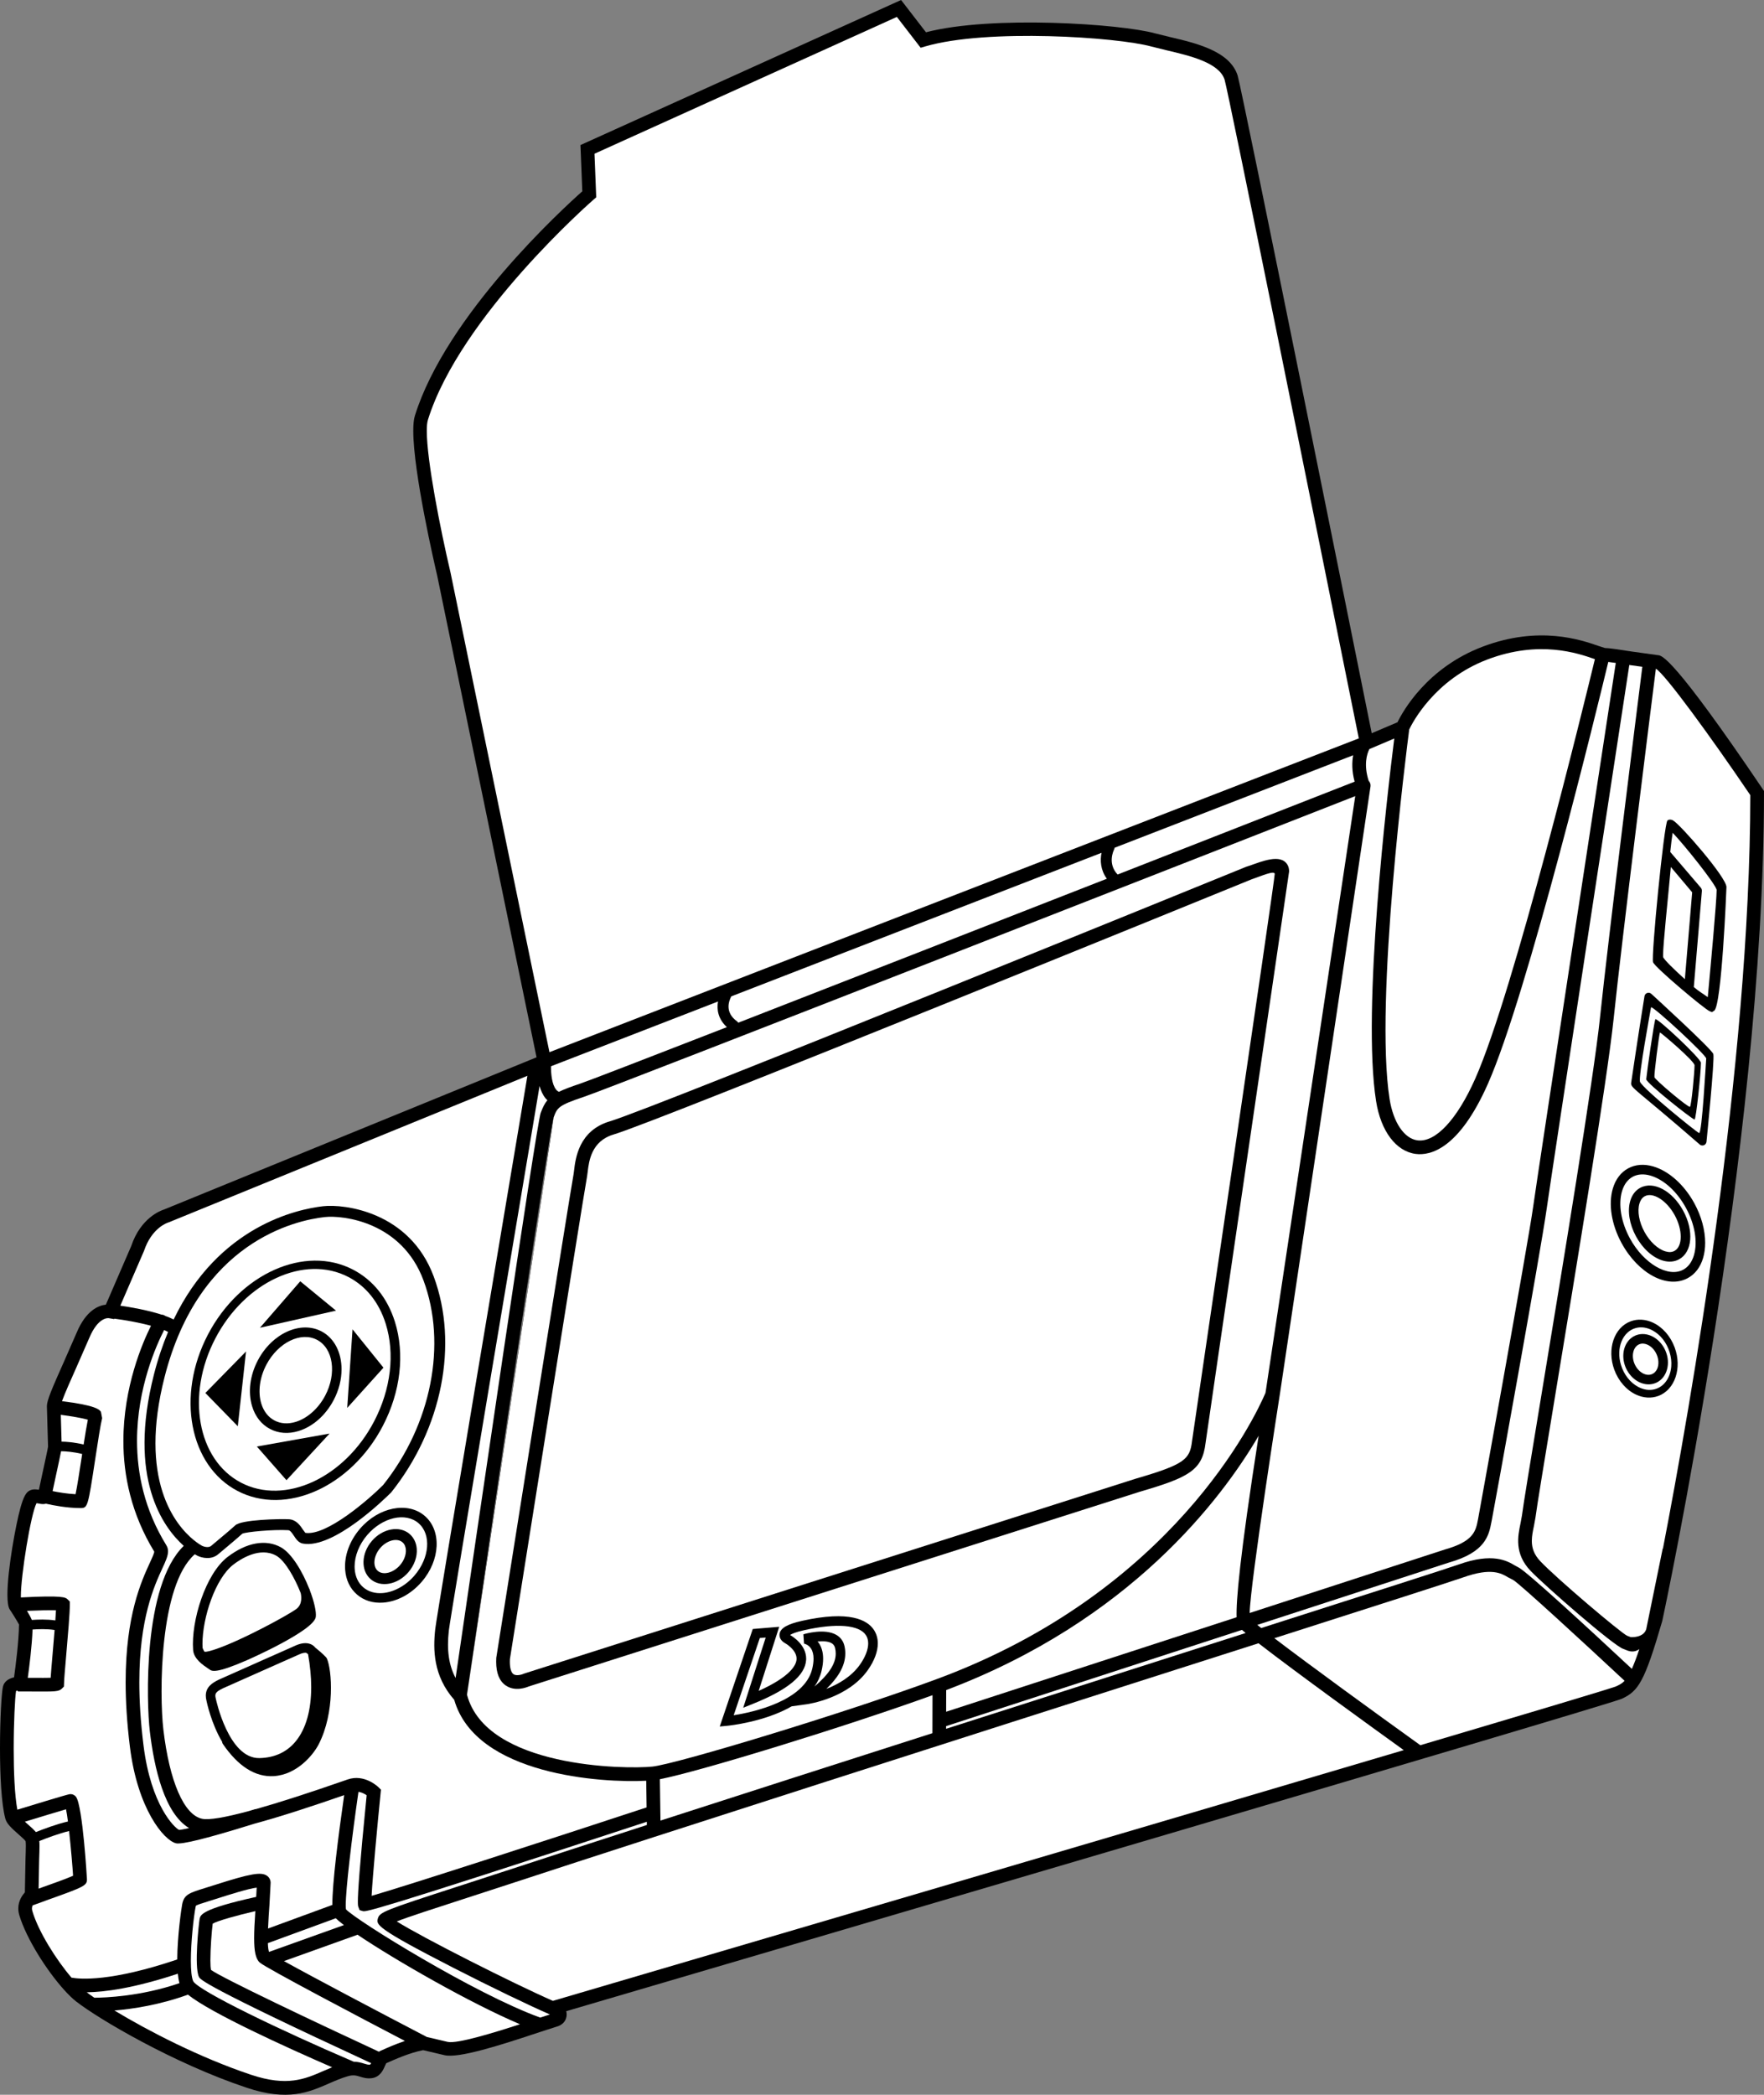 <?xml version="1.0" encoding="utf-8"?>
<!-- Generator: Adobe Illustrator 20.1.0, SVG Export Plug-In . SVG Version: 6.00 Build 0)  -->
<svg version="1.1" id="Layer_1" xmlns="http://www.w3.org/2000/svg" xmlns:xlink="http://www.w3.org/1999/xlink" x="0px" y="0px"
	 viewBox="0 0 322.488 382.943" style="enable-background:new 0 0 322.488 382.943;" xml:space="preserve">
<rect x="0" y="0" width="322.488" height="382.943" fill="#808080" stroke="none"/>
<g>
	<g>
		<g>
			<path d="M322.273,144.282c-16.422-24.297-18.479-24.455-19.156-24.507l-4.754-0.661
				c-2.574-0.398-4.204-0.642-4.964-0.654l-1.087-0.348
				c-3.27-1.139-10.926-3.805-21.242,0.099c-10.228,3.869-14.631,11.86-15.586,13.827
				c-0.577,0.246-3.135,1.333-4.712,2.003C247.923,119.893,227.024,16.189,226.258,13.802
				c-1.434-4.461-7.526-5.894-12.422-7.044l-2.715-0.671c-6.223-1.715-29.791-3.328-41.838-0.186
				C168.515,4.903,164.732,0,164.732,0l-0.901,0.408l-57.715,26.113c0,0,0.297,7.428,0.338,8.452
				c-3.501,3.105-24.886,22.629-30.611,41.039c-0.202,0.648-0.29,1.588-0.29,2.736
				c0,7.596,3.867,24.33,4.371,26.476c-0.006-0.029,16.133,78.216,18.164,88.063
				c-1.869,0.763-68.055,27.805-68.105,27.825c-0.6,0.188-4.273,1.528-5.991,6.679
				c0.033-0.086-3.54,8.172-4.639,10.714c-1.349,0.146-3.629,1.044-5.337,5.117l-2.294,5.24
				c-2.239,5.017-3.15,7.161-3.15,8.18l0.212,7.427c-0.04,0.348-0.644,3.117-1.085,5.141
				c0,0-0.356,1.665-0.586,2.738c-0.496-0.085-1.042-0.145-1.603,0.097
				c-0.736,0.315-1.202,1.155-1.777,3.209c-0.829,2.957-2.376,11.326-2.376,15.858
				c0,1.315,0.13,2.307,0.447,2.75c0.32,0.449,1.394,2.174,1.669,2.711
				c-0.031,3.1-0.634,7.726-0.906,9.661c-0.934,0.212-1.782,0.712-2.019,1.666
				C0.28,309.366,0,314.282,0,319.56c0,4.942,0.245,10.202,0.976,12.916
				c0.242,0.9,1.073,1.683,2.413,2.862c0.471,0.415,1.081,0.958,1.288,1.241
				c0.031,0.166,0.046,0.459,0.046,0.864c0,0.656-0.031,1.547-0.061,2.421
				c0,0-0.1,5.319-0.114,6.073c-0.407,0.47-1.203,1.475-1.203,2.946
				c0,0.383,0.055,0.795,0.186,1.235c1.286,4.302,5.031,10.145,8.182,13.642l-0.002,0.006
				c0.002,0.001,0.008,0.003,0.01,0.004c0.779,0.863,1.523,1.589,2.183,2.105
				c4.043,3.165,17.785,11.311,31.228,15.792c7.49,2.497,11.311,0.828,15.005-0.786
				c1.158-0.506,2.251-0.984,3.458-1.329c1.015-0.291,1.549-0.126,2.225,0.083
				c0.576,0.178,1.229,0.38,2.082,0.284c1.59-0.177,2.169-1.536,2.479-2.266
				c0,0,0.189-0.396,0.228-0.474c0.121-0.054,0.272-0.121,0.272-0.121
				c1.13-0.509,4.073-1.822,6.481-2.269c0.518,0.122,3.907,0.919,3.907,0.919
				c2.585,0.597,9.99-1.751,17.353-4.206l3.007-0.969
				c1.181-0.296,1.652-0.988,1.84-1.518c0.092-0.26,0.13-0.52,0.13-0.772
				c0-0.202-0.039-0.393-0.079-0.581c24.996-7.341,190.543-55.978,192.97-57.109
				c3.018-1.406,4.139-2.989,7.403-14.24c0.207-0.942,18.593-86.631,18.593-151.333v-0.383
				L322.273,144.282z M85.374,309.806c4.173-28.71,15.026-102.781,15.822-105.499
				c0.004-0.01,0.03-0.077,0.03-0.077"/>
		</g>
	</g>
	<path style="fill:#FFFFFF;" d="M257.628,133.351c0.537-1.137,4.608-9.125,14.327-12.802
		c9.467-3.582,16.522-1.125,19.535-0.076c0.03,0.011,0.053,0.018,0.082,0.028
		c-1.844,7.627-14.795,60.722-21.859,76.654c-3.332,7.516-7.288,11.745-10.581,11.312
		c-2.42-0.317-4.419-3.283-5.093-7.555C251.236,183.168,257.194,136.68,257.628,133.351z"/>
	<path style="fill:#FFFFFF;" d="M250.339,136.942l4.556-1.937
		c-1.24,9.847-5.955,49.643-3.324,66.298c0.862,5.476,3.636,9.171,7.236,9.644
		c2.656,0.349,7.902-0.848,13.191-12.778c7.268-16.391,20.181-69.504,22.023-77.157
		c0.372,0.042,0.848,0.106,1.371,0.181c-1.547,10.118-14.187,92.847-15.108,99.436
		c-0.966,6.929-10.075,57.112-10.075,57.112c-0.416,2.164-0.775,4.033-6.095,5.532
		c-0.021,0.006-16.54,5.381-35.655,11.599c0.103-5.44,5.546-40.155,5.559-40.243
		l16.534-110.859c0.057-0.384-0.076-0.763-0.34-1.04
		C249.273,139.78,249.899,137.819,250.339,136.942z"/>
	<path style="fill:#FFFFFF;" d="M132.885,187.771c-14.849,5.778-25.454,9.875-26.865,10.345
		c-1.682,0.561-2.91,1.024-3.836,1.478c-0.188-0.081-0.354-0.203-0.507-0.388
		c-0.798-0.962-0.958-2.977-0.948-4.283l30.538-11.839
		C131.004,184.553,131.278,186.286,132.885,187.771z"/>
	<path style="fill:#FFFFFF;" d="M202.348,160.642c-22.184,8.682-48.025,18.785-67.385,26.321
		c-0.065-0.102-0.146-0.196-0.25-0.272c-2.235-1.626-1.489-3.678-1.018-4.548l67.681-26.24
		C201.097,157.272,201.185,159.045,202.348,160.642z"/>
	<path style="fill:#FFFFFF;" d="M247.648,142.897c-4.64,1.819-22.128,8.674-43.335,16.975
		c-1.855-1.976-0.777-4.298-0.633-4.583c0.051-0.101,0.072-0.208,0.087-0.314
		l43.613-16.908C247.147,139.336,247.122,140.955,247.648,142.897z"/>
	<path style="fill:#FFFFFF;" d="M82.365,104.685c-1.909-8.141-4.34-20.534-4.34-25.912
		c0-0.876,0.064-1.564,0.206-2.02c5.896-18.96,30.071-40.08,30.315-40.291L109,36.069
		c0,0-0.264-6.609-0.318-7.965C110.151,27.439,162.239,3.872,163.961,3.093
		c0.901,1.169,4.348,5.637,4.348,5.637l0.819-0.239c11.385-3.321,35.166-1.694,41.33,0.005
		l2.807,0.695c4.282,1.007,9.612,2.26,10.613,5.375c0.682,2.262,16.222,79.134,24.535,120.418
		l-147.964,57.366L82.365,104.685z"/>
	<path style="fill:#FFFFFF;" d="M298.329,305.087c-7.692-7.182-19.517-18.1-20.799-18.581
		c-0.001-0.001-0.552-0.303-0.552-0.303c-1.422-0.849-4.068-2.428-10.316-0.196
		c-1.778,0.635-16.229,5.265-36.092,11.614c-0.262-0.206-0.498-0.396-0.72-0.573
		l34.989-11.383c6.758-1.903,7.349-4.979,7.823-7.451l0.075-0.385
		c0.432-2.154,8.993-49.469,10.022-56.854c0.919-6.575,13.562-89.314,15.104-99.408
		c0.039,0.006,0.079,0.012,0.117,0.018c0,0,1.113,0.154,2.264,0.312
		c-0.926,7.358-6.181,49.21-7.739,64.147c-1.156,11.062-6.917,45.982-10.729,69.089
		c-1.917,11.618-3.302,20.012-3.547,21.969c0,0.001-0.253,1.371-0.253,1.371
		c-0.489,2.336-1.16,5.534,1.817,8.671c2.561,2.693,15.293,13.808,16.977,14.29L297.125,301.574
		c0.471,0.206,1.258,0.55,2.15,0.147c0.147-0.066,0.287-0.155,0.424-0.255
		C299.175,303.032,298.729,304.204,298.329,305.087z"/>
	<path style="fill:#FFFFFF;" d="M304.012,283.103l-0.041-0.014l-3.013,14.743
		c-0.527,1.643-2.832,1.45-2.832,1.45l-0.668-0.253
		c-1.242-0.607-12.747-10.342-15.852-13.607c-1.204-1.268-1.563-2.495-1.563-3.73
		c0-0.892,0.188-1.789,0.381-2.707l0.286-1.574c0.239-1.907,1.692-10.718,3.532-21.872
		c3.817-23.136,9.586-58.1,10.75-69.236c1.554-14.889,6.792-56.614,7.729-64.06
		c1.708,1.024,10.031,12.436,17.264,23.118C319.931,194.998,309.069,256.935,304.012,283.103z"
		/>
	<path style="fill:#FFFFFF;" d="M59.317,222.496c3.438-0.39,14.139,0.896,18.098,11.554
		c4.337,11.678,1.441,26.371-7.376,37.432c-2.594,2.595-10.312,9.343-14.221,8.738
		c-0.05-0.066-0.416-0.559-0.416-0.559c-0.487-0.737-1.222-1.851-2.599-1.926
		c-1.569-0.088-8.742,0.065-9.788,1.111l-1.342,1.173l-3.051,2.564
		c-0.582,0.525-1.653,0.023-1.67,0.015c-0.471-0.247-8.533-4.688-8.533-18.765
		c0-3.434,0.48-7.439,1.667-12.097C36.398,226.961,54.056,223.092,59.317,222.496z"/>
	<path style="fill:#FFFFFF;" d="M26.325,228.683c1.428-4.269,4.323-5.165,4.446-5.201l0.06-0.018
		L96.419,196.669c-2.595,15.422-16.537,98.325-16.848,101.128
		c-0.417,3.749-0.376,8.579,3.468,12.945c3.957,13.816,27.081,15.215,35.102,14.796
		l0.069,4.877c-18.158,5.967-44.092,14.393-50.275,16.162
		c0.185-3.52,1.047-12.793,1.649-18.815l0.059-0.591l-0.421-0.419
		c-0.104-0.103-2.584-2.523-5.684-1.442l-0.52,0.182
		c-6.638,2.31-12.053,4.055-16.241,5.234c-0.067,0.01-0.134,0-0.201,0.022
		c-0.312,0.099-0.628,0.197-0.945,0.295c-4.532,1.23-7.451,1.719-8.7,1.446
		c-3.307-0.72-5.948-6.82-7.065-16.317c-0.754-6.419-0.747-26.4,5.749-32.036
		c0.226,0.138,0.38,0.221,0.431,0.247h0.001c0.846,0.432,2.623,0.852,3.914-0.311
		l2.921-2.457c0,0,1.222-1.067,1.427-1.247c0.768-0.328,5.578-0.79,8.384-0.635
		c0.346,0.02,0.65,0.439,1.041,1.032c0.393,0.594,0.838,1.269,1.622,1.414
		c5.607,1.051,15.108-8.298,16.173-9.368c9.319-11.68,12.337-27.135,7.761-39.457
		c-4.404-11.855-16.358-13.28-20.198-12.845c-4.769,0.54-19.128,3.612-27.347,20.71
		c-0.468-0.24-1-0.462-1.568-0.668c-0.03-0.021-0.054-0.049-0.086-0.068
		c-0.185-0.111-0.387-0.152-0.588-0.161c-2.587-0.842-5.717-1.373-7.508-1.629L26.325,228.683
		z"/>
	<path d="M101.226,204.23c0.668-1.743,0.828-2.157,5.584-3.742
		c5.096-1.699,123.542-48.125,140.951-54.95c-0.6,4.018-15.492,103.868-16.167,108.399
		l-0.13-0.021c-0.04,0.246-0.078,0.483-0.117,0.726
		c-1.962,4.575-16.932,36.33-60.05,52.296c-16.807,6.222-47.625,15.555-52.047,16.013
		c-4.898,0.506-30.361,0.228-33.876-13.145"/>
	<path style="fill:#FFFFFF;" d="M101.226,204.23c0.668-1.743,0.828-2.157,5.584-3.742
		c5.096-1.699,123.542-48.125,140.951-54.95c-0.6,4.018-16.297,108.378-16.297,108.378
		c-0.04,0.246-0.078,0.483-0.117,0.726c-1.962,4.575-16.932,36.33-60.05,52.296
		c-16.807,6.222-47.625,15.555-52.047,16.013c-4.898,0.506-30.361,0.228-33.876-13.145"/>
	<path d="M92.478,308.136c1.683,1.139,3.717,0.367,4.182,0.166
		c0.083-0.026,111.721-35.599,111.721-35.599c9.059-2.636,11.425-3.962,12.018-8.919
		c0.173-1.418,15.273-104.389,15.273-104.486c0-1.069-0.551-1.616-0.899-1.86
		c-1.729-1.212-5.314,0.561-6.953,1.018c-1.026,0.416-108.512,44.237-116.342,46.539
		c-5.67,1.67-6.273,6.808-6.53,9.001l-0.089,0.663
		c-0.652,3.428-13.571,84.864-14.12,88.33l-0.01,0.064l-0.003,0.064
		c-0.012,0.225-0.018,0.442-0.018,0.654C90.706,305.872,91.301,307.338,92.478,308.136z"/>
	<path style="fill:#FFFFFF;" d="M93.219,303.304c0.33-2.078,13.455-84.814,14.095-88.177
		l0.006-0.031l-0.006,0.031l0.116-0.839c0.233-1.989,0.668-5.691,4.753-6.895
		c7.95-2.337,112.205-44.84,116.639-46.648c1.72-0.58,4.136-1.663,4.22-0.997
		c0.084,0.666-14.964,102.402-15.124,103.739c-0.393,3.273-1.32,4.222-10.266,6.824
		C207.621,270.321,95.792,305.955,95.792,305.955l-0.072,0.033c-0.307,0.137-1.303,0.446-1.844,0.074
		c-0.433-0.297-0.669-1.118-0.669-2.289C93.206,303.622,93.211,303.465,93.219,303.304z"/>
	<path style="fill:#FFFFFF;" d="M170.477,309.899l-0.016,6.944
		c-17.176,5.501-34.468,11.053-49.717,15.978l-0.107-7.565
		C127.848,323.867,154.92,315.538,170.477,309.899z"/>
	<path style="fill:#FFFFFF;" d="M230.101,262.472c-3.51,22.452-4.132,30.3-4.028,33.177
		c-21.784,7.087-46.142,15.011-53.103,17.274l0.009-3.96
		C206.567,296.267,223.294,274.089,230.101,262.472z"/>
	<path style="fill:#FFFFFF;" d="M172.964,315.554l54.086-17.595c0.193,0.17,0.409,0.355,0.672,0.573
		c-3.687,1.178-7.535,2.408-11.512,3.679c-13.267,4.239-28.172,9.003-43.247,13.83
		L172.964,315.554z"/>
	<path style="fill:#FFFFFF;" d="M98.641,198.527c0.231,0.831,0.578,1.633,1.108,2.273
		c0.101,0.121,0.215,0.22,0.326,0.326c-0.5,0.593-0.829,1.288-1.183,2.21l-0.045,0.115
		C98.058,205.5,86.572,284.205,83.291,306.758c-1.251-2.355-1.634-5.102-1.236-8.686
		C82.347,295.447,95.567,216.806,98.641,198.527z"/>
	<path style="fill:#FFFFFF;" d="M98.759,368.835c-12.003-4.346-33.601-17.759-35.503-19.781
		c-0.029-0.167-0.051-0.38-0.051-0.717c0-2.982,1.09-12.216,2.327-20.774
		c0.624,0.09,1.152,0.39,1.497,0.633c-1.323,13.278-1.607,17.822-1.607,19.446
		c0,0.739,0.058,0.884,0.101,0.992l0.224,0.56l0.577,0.174
		c0.489,0.147,1.166,0.346,51.923-16.333l0.008,0.592c-9.701,3.137-18.504,5.997-25.815,8.397
		l-8.737,2.843c-13.335,4.314-14.291,4.696-14.614,5.825
		c-0.328,1.147-0.492,1.724,13.786,9.04c6.788,3.478,13.902,6.911,17.662,8.533
		C100.057,368.419,99.337,368.65,98.759,368.835z"/>
	<path style="fill:#FFFFFF;" d="M101.467,365.663l-0.389,0.114
		c-7.217-3.158-23.848-11.565-28.548-14.522c2.222-0.863,6.802-2.348,11.942-4.011
		l8.748-2.846c29.733-9.761,84.074-27.126,123.751-39.806
		c4.594-1.468,8.974-2.868,13.105-4.188c6.848,5.314,21.157,15.654,26.552,19.537
		C213.631,332.686,144.719,352.96,101.467,365.663z"/>
	<path style="fill:#FFFFFF;" d="M295.435,308.289c-0.949,0.385-14.999,4.591-35.776,10.753
		c-8.553-6.142-20.254-14.657-26.687-19.563c19.51-6.237,32.758-10.485,34.53-11.118
		c5.139-1.834,6.978-0.737,8.194-0.011l0.956,0.497
		c1.189,0.697,12.816,11.389,20.349,18.421C296.51,307.788,296.022,308.016,295.435,308.289z"
		/>
	<path style="fill:#FFFFFF;" d="M10.141,270.141c0.587-2.694,0.884-4.086,1.026-4.843
		c0.813,0.008,2.178,0.1,3.856,0.504c-0.025,0.166-0.05,0.329-0.076,0.496
		c-0.365,2.388-0.837,5.47-1.133,6.858c-1.531-0.077-3.065-0.334-4.198-0.565L10.141,270.141z"
		/>
	<path style="fill:#FFFFFF;" d="M11.117,258.644c1.96,0.256,3.962,0.603,4.943,0.89
		c-0.225,1.12-0.488,2.725-0.77,4.533c-1.72-0.403-3.129-0.508-4.034-0.519L11.117,258.644z
		"/>
	<path style="fill:#FFFFFF;" d="M4.547,333.023c2.631-0.805,5.864-1.784,7.525-2.267
		c0.115,0.565,0.232,1.345,0.348,2.233c-2.016,0.449-4.557,1.413-5.859,1.934
		c-0.372-0.445-0.909-0.923-1.52-1.461C4.895,333.333,4.724,333.182,4.547,333.023z"/>
	<path style="fill:#FFFFFF;" d="M7.186,336.56c1.217-0.487,3.602-1.396,5.444-1.826
		c0.342,3.057,0.636,6.666,0.73,8.171c-1.095,0.499-3.726,1.436-5.41,2.034l-0.891,0.326
		c0.034-1.832,0.1-5.314,0.1-5.314c0.035-1.024,0.063-1.821,0.063-2.454
		C7.224,337.128,7.209,336.83,7.186,336.56z"/>
	<path style="fill:#FFFFFF;" d="M13.072,361.534c-2.796-3.258-6.031-8.4-7.146-12.13
		c-0.057-0.19-0.083-0.365-0.083-0.527c0-0.201,0.049-0.379,0.115-0.548l2.83-1.034
		c6.644-2.362,7.109-2.607,7.109-3.738c0-0.123-0.776-13.389-1.989-15.058
		c-0.287-0.393-0.776-0.586-1.254-0.49c-0.733,0.145-7.061,2.079-9.483,2.822
		c-0.498-2.671-0.665-6.991-0.665-11.108c0-4.871,0.233-9.403,0.43-10.595
		c0.08-0.03,0.191-0.058,0.308-0.08v0.167l2.901,0.01c3.993,0.022,4.607,0.025,5.171-0.535
		l0.369-0.367l0.024-0.571c0-0.572,0.199-2.881,0.41-5.325
		c0.305-3.531,0.65-7.533,0.65-9.102v-0.538l-0.41-0.407
		c-0.393-0.372-0.823-0.754-8.538-0.349c-0.002-0.069-0.007-0.12-0.007-0.195
		c0-3.875,1.814-15.026,2.864-17.036c0.189,0.028,0.4,0.06,0.4,0.06
		c0.413,0.088,0.868,0.175,1.316,0.032c1.443,0.327,3.925,0.798,6.309,0.798
		c1.342,0,1.368-0.169,2.717-9.013c0.464-3.039,0.944-6.183,1.254-7.419l-0.217-1.154
		c-0.271-0.39-0.824-1.175-7.124-1.955c0.511-1.418,1.685-4.049,2.674-6.267l2.316-5.292
		c1.638-3.904,3.505-3.625,3.583-3.611l0.972,0.17l0.04-0.08
		c1.954,0.253,4.535,0.709,6.689,1.292c-1.58,3.159-5.049,11.214-5.049,21.075
		c0,6.291,1.422,13.307,5.649,20.233c-0.028,0.317-0.425,1.188-0.786,1.97
		c-1.565,3.401-4.451,9.672-4.451,21.893c0,3.446,0.229,7.367,0.783,11.831
		c1.402,11.303,6.173,17.046,8.415,17.608c1.062,0.265,5.871-0.937,14.278-3.562
		c4.985-1.343,10.951-3.323,16.474-5.237c-1.099,7.656-2.177,16.186-2.161,20.07
		l-11.755,4.309c0.06-1.501,0.17-3.075,0.252-4.229l0.22-4.128
		c0-0.508-0.235-0.971-0.645-1.27c-1.057-0.771-3.026-0.428-9.579,1.671l-1.79,0.562
		c-2.84,0.882-3.796,1.18-4.147,2.927c-0.151,0.755-0.896,5.858-0.91,10.127
		C20.298,362.305,14.646,361.822,13.072,361.534z"/>
	<path style="fill:#FFFFFF;" d="M5.819,296.144c-0.191-0.477-0.531-1.085-0.887-1.663
		c2.096-0.093,4.164-0.141,5.3-0.105c-0.026,0.525-0.067,1.161-0.117,1.854
		C8.559,295.997,6.819,296.069,5.819,296.144z"/>
	<path style="fill:#FFFFFF;" d="M9.983,297.98c-0.11,1.385-0.238,2.873-0.355,4.23
		c-0.177,2.053-0.302,3.535-0.368,4.504c-0.713,0.022-1.84,0.017-3.102,0.01l-1.079-0.004
		c0.27-1.936,0.761-5.793,0.874-8.83C6.906,297.82,8.593,297.749,9.983,297.98z"/>
	<path style="fill:#FFFFFF;" d="M62.875,351.924l-13.692,4.904c-0.12-0.318-0.188-0.876-0.212-1.603
		l12.413-4.55C61.711,351.004,62.217,351.426,62.875,351.924z"/>
	<path style="fill:#FFFFFF;" d="M15.854,364.212c3.236-0.04,8.562-0.721,16.656-3.398
		c0.064,0.647,0.161,1.231,0.297,1.727c-7.029,2.427-13.649,2.655-15.558,2.666
		C16.709,364.839,16.254,364.512,15.854,364.212z"/>
	<path style="fill:#FFFFFF;" d="M59.137,378.591c-3.412,1.49-6.635,2.898-13.213,0.706
		c-9.402-3.135-18.905-8.07-25.008-11.759c3.357-0.278,8.288-1.016,13.436-2.895
		c4.322,3.431,17.96,9.62,26.367,13.279C60.181,378.141,59.652,378.367,59.137,378.591z"/>
	<path style="fill:#FFFFFF;" d="M67.627,377.436c-0.321,0.036-0.587-0.04-1.067-0.189
		c-0.497-0.153-1.108-0.34-1.903-0.349c-13.526-5.793-28.172-12.862-29.327-14.69
		c-0.315-0.681-0.437-2.078-0.437-3.75c0-3.472,0.517-8.111,0.871-9.885
		c0,0,0.036-0.136,0.048-0.183c0.227-0.175,1.225-0.486,2.39-0.848l1.81-0.569
		c1.692-0.542,5.303-1.694,6.915-1.898c-0.025,0.469-0.06,1.114-0.092,1.696
		c-9.969,2.198-10.193,3.29-10.339,4.017c-0.141,0.707-1.023,8.808-0.127,10.601
		c0.238,0.478,0.813,1.592,31.486,15.779C67.772,377.325,67.697,377.428,67.627,377.436z"/>
	<path style="fill:#FFFFFF;" d="M69.856,374.781l-0.369,0.164c-0.08,0.034-0.136,0.088-0.207,0.13
		c-11.481-5.315-28.63-13.449-30.698-14.95c-0.082-0.33-0.122-0.928-0.122-1.727
		c0-2.153,0.241-5.418,0.428-6.74c0.953-0.539,4.438-1.513,7.79-2.285
		c-0.131,1.97-0.217,3.613-0.217,4.934c0,2.405,0.275,3.805,1.034,4.469
		c1.174,1.027,18.766,10.273,26.525,14.33C72.248,373.705,70.641,374.427,69.856,374.781z"/>
	<path style="fill:#FFFFFF;" d="M81.833,373.275c0,0-2.644-0.622-3.834-0.902l0.004-0.008
		c-8.275-4.314-20.604-10.814-26.093-13.857l13.457-4.82
		c6.967,4.697,20.634,12.52,29.686,16.365C90.352,371.586,83.56,373.673,81.833,373.275z"/>
	<path style="fill:#FFFFFF;" d="M30.405,282.484c-4.013-6.521-5.354-13.143-5.354-19.083
		c0-9.72,3.589-17.609,4.951-20.251c0.271,0.114,0.507,0.231,0.723,0.35
		c-0.979,2.341-1.853,4.905-2.577,7.744c-4.837,18.989,1.612,27.919,5.443,31.357
		c-7.488,7.258-6.813,28.714-6.207,33.863c0.806,6.854,2.713,15.069,7.183,17.726
		c-0.878,0.205-1.52,0.326-1.828,0.333c-0.796-0.348-5.137-4.422-6.506-15.468
		c-0.54-4.352-0.763-8.163-0.763-11.505c0-11.694,2.735-17.638,4.221-20.866
		c0.583-1.265,1.029-2.235,1.029-3.086C30.72,283.206,30.625,282.841,30.405,282.484z"/>
	<path d="M38.322,305.208c0.416,0.294,1.112,0.785,6.828-1.71
		c0.122-0.053,12.239-5.37,12.581-7.908c0.126-0.941-0.304-2.803-1.073-4.833
		c-0.029-0.115-0.051-0.19-0.057-0.208c-0.018-0.054-0.053-0.095-0.08-0.143
		c-1.211-3.068-3.164-6.421-5.173-7.544c-2.743-1.528-6.292-0.886-9.741,1.762
		c-4.029,3.095-6.696,11.689-6.302,17.017c0.12,1.628,1.829,2.771,2.747,3.384
		L38.322,305.208z"/>
	<path d="M59.598,302.958c-0.665-0.701-1.422-1.333-1.954-1.751
		c-0.197-0.248-0.459-0.472-0.804-0.622c-0.819-0.357-1.852-0.238-3.071,0.354
		l-5.376,2.385L40.042,307.039c-1.275,0.605-2.417,1.388-2.417,2.936
		c0,0.294,0.041,0.616,0.131,0.97c0.053,0.263,0.87,4.141,2.842,7.455
		c0.015,0.14,0.051,0.277,0.136,0.401c2.807,4.115,5.941,6.098,9.315,5.892
		c4.256-0.26,7.224-3.899,8.198-5.788c3.025-5.858,2.433-13.663,1.514-15.704
		C59.721,303.112,59.666,303.029,59.598,302.958z"/>
	<path style="fill:#FFFFFF;" d="M42.672,286.013c1.357-1.043,4.836-3.287,7.823-1.622
		c1.612,0.9,3.383,4.056,4.472,6.817c0.111,0.451,0.391,2.001-0.746,2.895
		c-1.275,1.002-10.289,5.945-15.176,7.511c-1.316,0.422-1.608,0.352-1.657,0.332
		c-0.076-0.062-0.22-0.383-0.326-0.618c-0.005-0.012-0.015-0.018-0.021-0.029
		c-0.014-0.246-0.027-0.495-0.027-0.757C37.016,295.705,39.355,288.561,42.672,286.013z"/>
	<path style="fill:#FFFFFF;" d="M40.792,308.622h-0.001l8.301-3.693l5.442-2.415
		c0.803-0.391,1.242-0.4,1.46-0.361c0.046,0.034,0.16,0.119,0.327,0.247
		c0.379,2.142,0.573,4.161,0.573,6.022c0,4.194-0.953,7.602-2.81,9.881
		c-1.619,1.986-3.851,3.027-6.635,3.094c-5.674,0.136-7.966-10.732-7.988-10.841
		C39.242,309.683,39.302,309.329,40.792,308.622z"/>
	<path d="M43.435,272.564c8.819,4.6,20.728-0.733,26.548-11.885v-0.001
		c3.252-6.232,4.057-13.177,2.21-19.052c-1.36-4.328-4.004-7.618-7.645-9.518
		c-8.819-4.599-20.728,0.732-26.546,11.884C32.182,255.143,34.619,267.961,43.435,272.564z"/>
	<path style="fill:#FFFFFF;" d="M39.368,244.675c5.408-10.366,16.321-15.4,24.327-11.225
		c3.235,1.687,5.592,4.636,6.815,8.531c1.721,5.473,0.953,11.976-2.108,17.842
		c-5.409,10.365-16.323,15.4-24.33,11.227C36.07,266.871,33.959,255.038,39.368,244.675z"
		/>
	<path d="M49.354,261.221c1.556,0.824,3.364,0.956,5.23,0.383
		c2.597-0.8,4.931-2.854,6.404-5.636c0.982-1.855,1.454-3.815,1.454-5.644
		c0-3.012-1.277-5.67-3.649-6.928c-3.816-2.016-9.035,0.34-11.634,5.252
		c-1.473,2.782-1.86,5.867-1.06,8.464C46.673,258.978,47.799,260.399,49.354,261.221z"/>
	<path style="fill:#FFFFFF;" d="M48.706,249.468c2.148-4.06,6.306-6.09,9.268-4.525
		c2.958,1.568,3.617,6.147,1.467,10.207v0c-1.238,2.34-3.246,4.127-5.371,4.781
		c-1.413,0.435-2.76,0.346-3.897-0.257c-1.137-0.602-1.968-1.665-2.402-3.076
		C47.117,254.473,47.466,251.807,48.706,249.468z"/>
	<polygon points="54.89,234.233 47.522,242.727 61.425,239.597 	"/>
	<polygon points="46.961,264.439 52.373,270.597 60.251,262.07 	"/>
	<polygon points="64.448,243.013 63.478,257.378 70.103,250.024 	"/>
	<polygon points="44.977,247.064 37.542,254.651 43.474,260.732 	"/>
	<path d="M77.652,277.125c-3.109-2.677-8.415-1.63-11.83,2.332h-0
		c-1.92,2.23-2.912,4.973-2.721,7.523c0.139,1.857,0.888,3.421,2.166,4.521
		c1.278,1.102,2.936,1.61,4.795,1.472c2.55-0.189,5.114-1.575,7.033-3.803
		C80.509,285.208,80.759,279.804,77.652,277.125z"/>
	<path d="M75.768,288.029c-1.595,1.851-3.776,3.048-5.837,3.2
		c-1.386,0.103-2.604-0.261-3.523-1.053c-0.919-0.791-1.46-1.941-1.563-3.326
		c-0.012-0.158-0.018-0.317-0.018-0.479c0-1.938,0.847-4.061,2.32-5.771
		c2.785-3.232,6.985-4.195,9.362-2.148C78.886,280.5,78.554,284.796,75.768,288.029z"/>
	<path d="M73.137,286.122c-1.221,1.417-3.084,1.899-4.068,1.053
		c-0.42-0.362-0.623-0.919-0.623-1.55c0-0.844,0.365-1.818,1.064-2.631
		c1.223-1.417,3.086-1.898,4.068-1.051c0.459,0.394,0.59,0.948,0.619,1.344
		C74.266,284.212,73.87,285.271,73.137,286.122z"/>
	<path style="fill:#FFFFFF;" d="M75.768,288.029c-1.595,1.851-3.776,3.048-5.837,3.2
		c-1.386,0.103-2.604-0.261-3.523-1.053c-0.919-0.791-1.46-1.941-1.563-3.326
		c-0.012-0.158-0.018-0.317-0.018-0.479c0-1.938,0.847-4.061,2.32-5.771
		c2.785-3.232,6.985-4.195,9.362-2.148C78.886,280.5,78.554,284.796,75.768,288.029z"/>
	<path d="M74.882,280.428c-1.833-1.581-4.924-1.017-6.888,1.26l-0.001,0.001
		c-1.961,2.279-2.063,5.42-0.23,7.002c1.837,1.58,4.927,1.014,6.889-1.264
		c1.088-1.263,1.648-2.826,1.539-4.289C76.109,282.046,75.644,281.083,74.882,280.428z"/>
	<path style="fill:#FFFFFF;" d="M73.137,286.122c-1.221,1.417-3.084,1.899-4.068,1.053
		c-0.42-0.362-0.623-0.919-0.623-1.55c0-0.844,0.365-1.818,1.064-2.631
		c1.223-1.417,3.086-1.898,4.068-1.051c0.459,0.394,0.59,0.948,0.619,1.344
		C74.266,284.212,73.87,285.271,73.137,286.122z"/>
	<path d="M302.208,175.915c0.388,0.987,9.351,8.515,10.317,8.93l0.433,0.186l0.423-0.263
		c1.384-0.912,2.244-22.389,2.244-22.603c0-1.783-8.478-11.494-9.773-12.187
		c-0.496-0.266-0.904-0.105-1.02,0.019C304.208,150.665,301.82,174.928,302.208,175.915z"/>
	<path style="fill:#FFFFFF;" d="M305.791,152.239c2.144,2.243,7.72,9.212,8.042,10.426
		c-0.011,2.161-1.106,14.042-1.625,19.625c-0.684-0.515-1.533-0.97-2.552-1.848l1.475-17.534
		c0.02-0.233-0.055-0.464-0.207-0.642l-5.574-6.521
		C305.502,154.28,305.652,153.054,305.791,152.239z M305.458,158.499
		c1.489,1.743,3.598,4.275,3.898,4.627c-0.048,0.575-1.001,11.902-1.336,15.877
		c-1.925-1.731-3.697-3.458-3.97-4.018c-0.006-0.085-0.011-0.185-0.011-0.339
		C304.04,172.531,304.9,164.628,305.458,158.499z"/>
	<path d="M302.254,213.241c-1.684-0.497-3.276-0.376-4.607,0.348
		c-1.33,0.724-2.296,1.996-2.793,3.678c-0.845,2.86-0.25,6.587,1.591,9.972
		c3.062,5.624,8.385,8.438,12.118,6.407c1.33-0.723,2.296-1.995,2.793-3.677
		c0.253-0.857,0.377-1.792,0.377-2.772c0-2.292-0.679-4.833-1.969-7.204
		C307.923,216.61,305.116,214.086,302.254,213.241z"/>
	<path d="M313.227,192.692c-0.269-0.902-11.325-10.995-11.325-10.995
		c-0.2-0.195-0.493-0.262-0.759-0.174c-0.266,0.088-0.46,0.316-0.504,0.592
		c-1.091,6.763-2.307,14.925-2.432,15.8c-0.146,1.015,0.614,0.943,12.526,11.308
		c0.212,0.185,0.509,0.235,0.771,0.131c0.261-0.105,0.441-0.346,0.469-0.625
		C311.974,208.729,313.497,193.594,313.227,192.692z"/>
	<path d="M306.16,246.336l-0.001-0.001c-0.767-2.077-2.228-3.739-4.01-4.559
		c-1.335-0.614-2.766-0.696-4.027-0.23c-3.041,1.122-4.387,5.097-2.999,8.861
		c0.766,2.076,2.226,3.737,4.007,4.558c1.336,0.616,2.767,0.698,4.029,0.232
		C306.199,254.077,307.546,250.101,306.16,246.336z"/>
	<path d="M310.619,207.131c-4.208-3.682-9.972-8.83-10.64-9.726
		c0.01-1.241,1.085-8.414,1.914-13.626c1.666,1.619,9.583,9.304,10.03,9.739
		C311.865,194.136,310.843,204.805,310.619,207.131z"/>
	<path style="fill:#FFFFFF;" d="M310.619,207.131c-0.536-0.215-10.086-7.939-10.786-9.34
		c-0.375-0.75,1.875-12.875,2-13.625c0.093-0.556,10.149,8.734,10.091,9.352
		C311.865,194.136,311.155,207.346,310.619,207.131z"/>
	<path style="fill:#FFFFFF;" d="M303.333,187.665c1.553,1.507,6.58,6.092,7,6.5
		c-0.056,0.579-0.882,8.75-1,8.75c-0.125,0-6.625-5.375-7.375-6
		C302.045,196.288,303.039,189.791,303.333,187.665z"/>
	<path style="fill:#FFFFFF;" d="M309.677,229.474c-0.362,1.228-1.037,2.139-1.95,2.636
		c-2.776,1.51-7.239-1.103-9.745-5.706c-1.624-2.985-2.166-6.215-1.45-8.64
		c0.363-1.228,1.038-2.14,1.952-2.637c0.914-0.497,2.047-0.569,3.275-0.206
		c2.427,0.716,4.844,2.925,6.468,5.91C309.852,223.816,310.393,227.047,309.677,229.474z"/>
	<path d="M307.716,221.336c-1.994-3.663-5.45-5.502-7.868-4.186
		c-0.864,0.47-1.49,1.292-1.811,2.378c-0.548,1.853-0.153,4.284,1.055,6.503
		c1.207,2.218,3.034,3.868,4.886,4.414c1.086,0.32,2.117,0.241,2.982-0.229
		c2.417-1.315,2.75-5.215,0.757-8.878V221.336z"/>
	<g>
		<path style="fill:#FFFFFF;" d="M306.122,228.678c-0.454,0.248-1.009,0.277-1.65,0.088
			c-1.396-0.412-2.868-1.781-3.844-3.573c-0.976-1.793-1.326-3.774-0.914-5.17
			c0.13-0.44,0.403-1.029,0.969-1.336c1.505-0.818,4.021,0.778,5.495,3.486
			c0.727,1.336,1.088,2.736,1.088,3.912C307.267,227.292,306.884,228.263,306.122,228.678z"/>
	</g>
	<path style="fill:#FFFFFF;" d="M302.495,253.974c-0.959,0.25-1.995,0.101-2.991-0.428
		c-1.472-0.778-2.623-2.244-3.163-4.02c-0.939-3.091,0.293-6.122,2.744-6.759
		c0.959-0.248,1.994-0.1,2.99,0.427c1.469,0.778,2.624,2.245,3.164,4.023
		c0.27,0.885,0.361,1.768,0.295,2.588C305.371,251.848,304.245,253.52,302.495,253.974z"/>
	<g>
		<g>
			<path d="M301.69,244.138c-0.932-0.358-1.912-0.349-2.76,0.028
				c-1.986,0.882-2.746,3.533-1.692,5.911c1.058,2.378,3.533,3.595,5.521,2.714
				c1.986-0.881,2.746-3.532,1.693-5.912v-0.001
				C303.882,245.592,302.875,244.594,301.69,244.138z"/>
		</g>
	</g>
	<path style="fill:#FFFFFF;" d="M302.048,251.19c-1.105,0.491-2.545-0.327-3.209-1.823
		c-0.652-1.47-0.284-3.12,0.803-3.602c0.539-0.24,1.069-0.13,1.42,0.006
		c0.754,0.29,1.408,0.952,1.791,1.816c0.191,0.433,0.298,0.876,0.325,1.299
		C303.244,249.926,302.835,250.843,302.048,251.19z"/>
	<path d="M310.958,194.29c0-0.791-8.142-8.405-8.333-7.958
		c-0.25,0.583-1.542,9.583-1.667,10.958c-0.058,0.635,8.208,7.209,8.833,7.375
		C310.061,204.737,310.958,196.096,310.958,194.29z"/>
	<path style="fill:#FFFFFF;" d="M309.791,194.749c0.004-0.771-6.293-6.12-6.333-6
		c-0.167,0.5-1.083,7.583-1,8.166c0.064,0.452,6.25,5.667,6.5,5.417
		C309.227,202.063,309.784,196.04,309.791,194.749z"/>
	<path d="M144.736,311.932c0.855-0.118,2.754-0.38,2.754-0.38
		c0.307-0.043,7.558-1.098,11.182-6.272c1.195-1.707,1.804-3.376,1.804-4.846
		c0-0.924-0.24-1.769-0.727-2.497c-1.208-1.806-4.454-3.558-13.062-1.646
		c-2.78,0.618-4.027,1.343-4.17,2.424c-0.008,0.063-0.012,0.125-0.012,0.186
		c0,0.698,0.528,1.229,1.012,1.482c0.014,0.008,2.11,1.161,2.11,2.841
		c0,0.039-0.001,0.077-0.003,0.116c-0.061,1.065-1.135,3.164-6.925,5.772
		c0.852-2.66,3.749-11.716,3.749-11.716l-4.831,0.402l-6.034,17.826l1.345-0.129
		C133.338,315.457,139.786,314.785,144.736,311.932z"/>
	<path style="fill:#FFFFFF;" d="M138.907,299.448c0.336-0.028,0.546-0.045,1.077-0.09
		c-0.645,2.015-4.106,12.831-4.106,12.831l1.726-0.691
		c6.419-2.573,9.614-5.213,9.77-8.068c0.004-0.071,0.006-0.141,0.006-0.21
		c0-2.531-2.48-4.061-2.946-4.328c0.283-0.186,0.951-0.517,2.635-0.891
		c5.875-1.306,9.967-0.974,11.227,0.909c0.285,0.426,0.424,0.943,0.424,1.525
		c0,1.106-0.505,2.448-1.48,3.841c-1.593,2.274-4.078,3.658-6.171,4.475
		c1.941-1.868,3.467-4.038,3.467-6.492c0-0.447-0.05-0.904-0.158-1.369
		c-0.202-0.876-0.715-1.573-1.484-2.018c-2.129-1.231-5.631-0.22-6.023-0.101
		l0.12,1.701c0.031,0.006,0.777,0.142,1.273,0.893c0.31,0.471,0.466,1.102,0.466,1.866
		c0,0.547-0.08,1.162-0.24,1.836c-1.402,5.892-10.798,7.934-14.36,8.501
		C134.861,311.404,138.594,300.374,138.907,299.448z"/>
	<path style="fill:#FFFFFF;" d="M148.903,308.32c0.589-0.849,1.037-1.793,1.287-2.848
		c0.194-0.812,0.29-1.563,0.29-2.251c0-1.135-0.264-2.095-0.79-2.867
		c-0.074-0.109-0.162-0.169-0.241-0.265c0.932-0.087,1.914-0.081,2.568,0.298
		c0.352,0.204,0.56,0.488,0.653,0.894c0.078,0.338,0.117,0.674,0.117,1.012
		C152.789,304.156,151.516,306.073,148.903,308.32z"/>
</g>
</svg>
